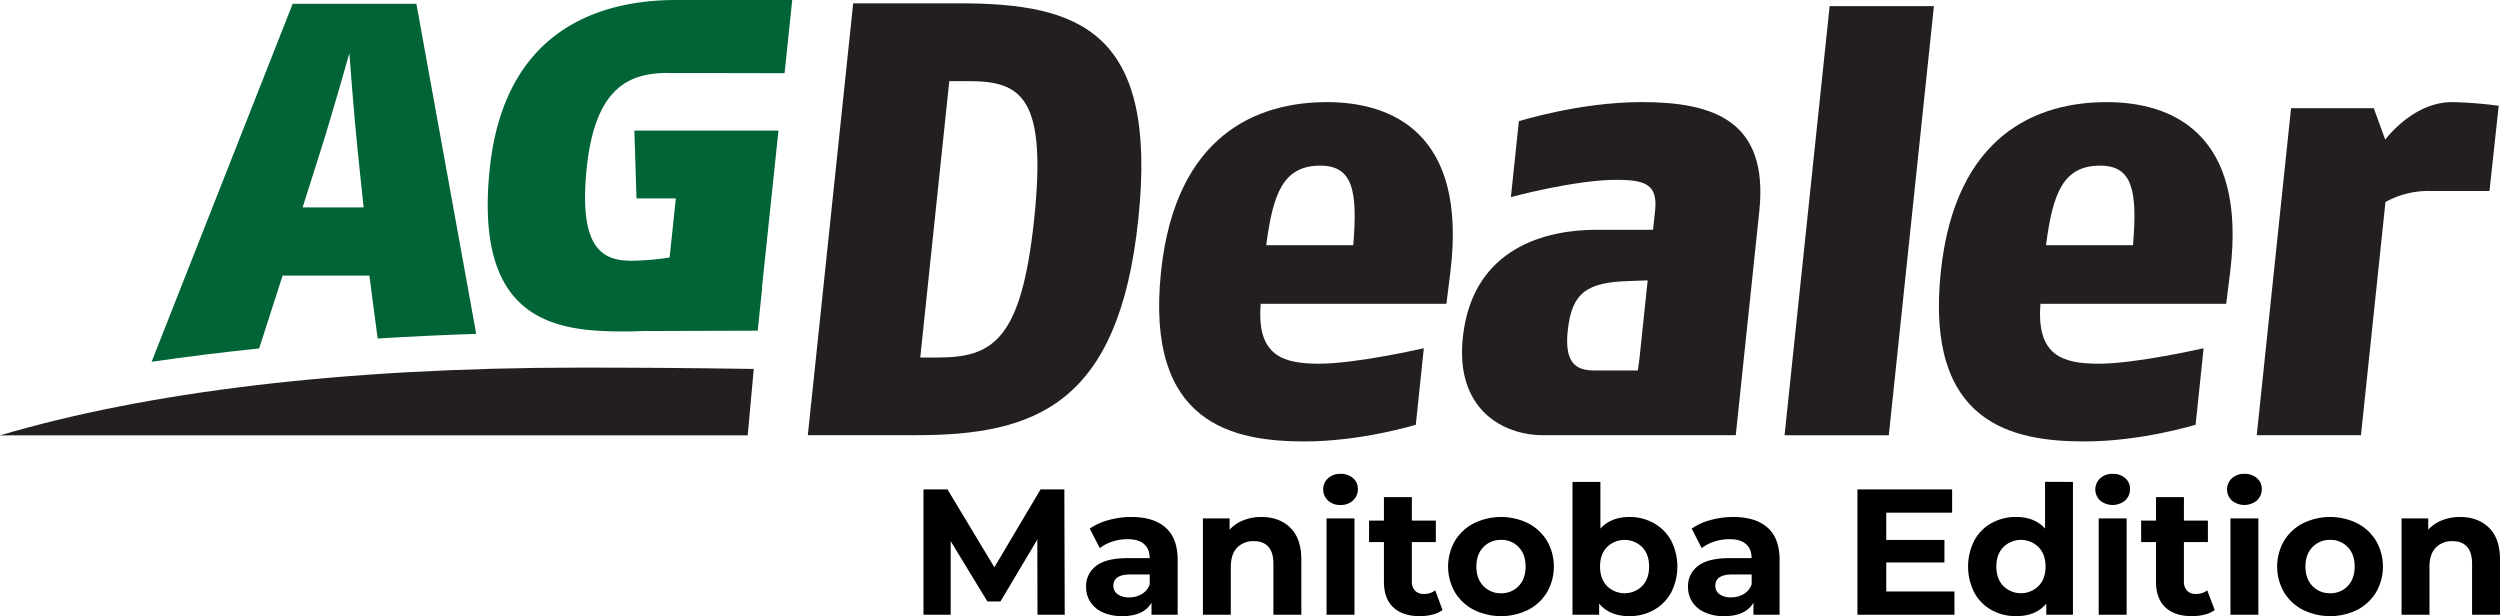 <svg xmlns="http://www.w3.org/2000/svg" viewBox="0 0 1396.75 344.24"><defs><style>.cls-1{fill:#231f20;}.cls-2{fill:#006436;}</style></defs><title>mbwd_logo_test</title><g id="AgDealer"><path class="cls-1" d="M753.92,368H693.26l25.35-241.28H777.9c67.24,0,111.11,15.52,100,120.65C867.11,350.47,820.8,368,753.92,368M783,170.19H772.3L756.08,324.61h9.63c30.69,0,46.84-9.31,54-77.2,7.17-68.25-7.06-77.22-36.69-77.22" transform="translate(-241.93 -124.87)"/><path class="cls-1" d="M1050.05,294.62H946.29c-2.37,29,12.33,33.45,32.68,33.45,20.69,0,58.45-8.64,58.45-8.64l-4.48,42.75s-30.27,9.32-62,9.32c-39.65,0-89.32-9.32-80.35-94.79,8.13-77.21,54.43-94.79,92.68-94.79,35.86,0,78.56,16.88,69,94.79Zm-70.49-77.2c-20.66,0-26.45,15.5-30.18,44.46H998c2.49-30.32-.17-44.46-18.43-44.46" transform="translate(-241.93 -124.87)"/><polygon class="cls-1" points="997.03 243.17 1022.22 3.44 1080.48 3.44 1055.28 243.17 997.03 243.17"/><path class="cls-1" d="M1485.71,294.62H1381.94c-2.34,29,12.33,33.45,32.69,33.45,20.67,0,58.46-8.64,58.46-8.64l-4.48,42.75s-30.29,9.32-62,9.32c-39.64,0-89.34-9.32-80.36-94.79,8.12-77.21,54.42-94.79,92.69-94.79,35.86,0,78.56,16.88,69,94.79Zm-70.47-77.2c-20.7,0-26.45,15.5-30.2,44.46h48.6c2.51-30.32-.14-44.46-18.4-44.46" transform="translate(-241.93 -124.87)"/><path class="cls-1" d="M1598.8,231.56a49.52,49.52,0,0,0-24.11,6.19L1561,368h-58.23l19.17-182.68h46.21l6.41,17.59s15.32-21,37.4-21a226.69,226.69,0,0,1,26,2.07l-5.16,47.61s-20.6,0-34,0" transform="translate(-241.93 -124.87)"/><path class="cls-1" d="M659.67,368.08,663.05,331c-36.88-.57-68.06-.75-96.34-.75-134.72,0-243.55,13.85-324.78,37.86Z" transform="translate(-241.93 -124.87)"/><path class="cls-2" d="M386.73,319.49l13.09-40.64H448.3L452.93,314c18-1.12,36.41-2,55.06-2.59L474.57,127H405.45L326.63,327q29.07-4.24,60.1-7.46m34-109.47c6.91-21.67,16.39-55.44,16.39-55.44s2.56,34.56,4.74,55.44l3.22,30.68H411Z" transform="translate(-241.93 -124.87)"/><path class="cls-2" d="M615.53,165.68c25.29,0,64.73.1,64.73.1l4.29-40.91H619.82c-35.83,0-95.56,11.41-104.26,94.19-9.08,86.35,37.88,91,75.25,91,3.25,0,6.61-.09,10-.24l64.46-.2,2.49-24-.13,0,9.23-87.79H596.36l1.16,37.9h22l-3.48,33a150.55,150.55,0,0,1-20.79,1.81c-15,0-30.5-4.39-25.49-52.07,4.88-46.4,25.16-52.85,45.78-52.85" transform="translate(-241.93 -124.87)"/><path class="cls-1" d="M1158.86,181.91c-34.46,0-68.34,10.69-68.34,10.69l-4.45,42.4s35.49-9.66,58.93-9.66c16.54,0,23.12,2.77,21.64,17.23l-1.15,10.68h-31.72c-27.21,0-68.67,9.38-74.47,59.3-4.76,41,22.35,55.47,44.75,55.47.61,0,1.2-.07,1.83-.07l-.08.07,60.46,0h45.44l13.15-125.12c5.36-51-26-61-66-61m-41,127.54c2.24-21.39,11.1-26.87,34.26-27.56l10.37-.36L1158,324.26l-1,7.59h-24.3c-10.35,0-16.79-4.13-14.87-22.4" transform="translate(-241.93 -124.87)"/></g><g id="Manitoba"><path d="M821.58,468.31l-.1-42-20.6,34.6h-7.3l-20.5-33.7v41.1h-15.2v-70h13.41l26.19,43.5,25.81-43.5h13.29l.21,70Z" transform="translate(-241.93 -124.87)"/><path d="M893.18,419.66q6.71,6,6.7,17.95v30.7h-14.6v-6.7q-4.39,7.5-16.4,7.5a25.49,25.49,0,0,1-10.75-2.1,16,16,0,0,1-7-5.8,15.06,15.06,0,0,1-2.4-8.4,14,14,0,0,1,5.65-11.8q5.66-4.31,17.45-4.3h12.4c0-3.4-1-6-3.1-7.85s-5.16-2.75-9.3-2.75a27.2,27.2,0,0,0-8.45,1.35,22.57,22.57,0,0,0-7,3.65l-5.6-10.9a33.71,33.71,0,0,1,10.55-4.8,47.41,47.41,0,0,1,12.65-1.7Q886.49,413.71,893.18,419.66Zm-13.3,37.1a10.07,10.07,0,0,0,4.4-5.45v-5.5h-10.7q-9.6,0-9.6,6.3a5.62,5.62,0,0,0,2.35,4.75,10.58,10.58,0,0,0,6.45,1.75A13.5,13.5,0,0,0,879.88,456.76Z" transform="translate(-241.93 -124.87)"/><path d="M962.83,419.71q6.15,6,6.15,17.8v30.8h-15.6v-28.4q0-6.41-2.8-9.55c-1.87-2.1-4.56-3.15-8.1-3.15a12.44,12.44,0,0,0-9.4,3.65q-3.5,3.64-3.5,10.85v26.6H914v-53.8h14.9v6.3a20.69,20.69,0,0,1,7.7-5.25,26.93,26.93,0,0,1,10.1-1.85Q956.69,413.71,962.83,419.71Z" transform="translate(-241.93 -124.87)"/><path d="M983.88,404.51a8.47,8.47,0,0,1,0-12.4,9.92,9.92,0,0,1,7-2.5,10.14,10.14,0,0,1,7,2.4,7.7,7.7,0,0,1,2.7,6,8.49,8.49,0,0,1-2.7,6.45,9.77,9.77,0,0,1-7,2.55A9.87,9.87,0,0,1,983.88,404.51Zm-.8,10h15.6v53.8h-15.6Z" transform="translate(-241.93 -124.87)"/><path d="M1047.88,465.71a16,16,0,0,1-5.65,2.55,28.37,28.37,0,0,1-7,.85q-9.6,0-14.85-4.9t-5.25-14.4v-22.1h-8.3v-12h8.3v-13.1h15.6v13.1h13.4v12h-13.4v21.9a7.32,7.32,0,0,0,1.75,5.25,6.51,6.51,0,0,0,5,1.85,10,10,0,0,0,6.3-2Z" transform="translate(-241.93 -124.87)"/><path d="M1065.33,465.56a26.32,26.32,0,0,1-10.55-9.85,28.81,28.81,0,0,1,0-28.6,26.39,26.39,0,0,1,10.55-9.85,34.42,34.42,0,0,1,30.45,0,26.45,26.45,0,0,1,10.5,9.85,28.81,28.81,0,0,1,0,28.6,26.38,26.38,0,0,1-10.5,9.85,34.42,34.42,0,0,1-30.45,0Zm25.1-13.3q3.85-4,3.85-10.85t-3.85-10.85a13,13,0,0,0-9.85-4.05,13.15,13.15,0,0,0-9.9,4.05q-3.9,4.05-3.9,10.85t3.9,10.85a13.15,13.15,0,0,0,9.9,4.05A13,13,0,0,0,1090.43,452.26Z" transform="translate(-241.93 -124.87)"/><path d="M1165.93,417.16a24.79,24.79,0,0,1,9.65,9.7,32,32,0,0,1,0,29.1,24.73,24.73,0,0,1-9.65,9.7,27.42,27.42,0,0,1-13.65,3.45q-11.1,0-16.9-7v6.2h-14.9v-74.2h15.6v26.1q5.89-6.49,16.2-6.5A27.42,27.42,0,0,1,1165.93,417.16Zm-6.5,35.1q3.85-4,3.85-10.85t-3.85-10.85a14,14,0,0,0-19.7,0q-3.86,4.05-3.85,10.85t3.85,10.85a14,14,0,0,0,19.7,0Z" transform="translate(-241.93 -124.87)"/><path d="M1229.48,419.66q6.7,6,6.7,17.95v30.7h-14.6v-6.7q-4.39,7.5-16.4,7.5a25.45,25.45,0,0,1-10.75-2.1,16,16,0,0,1-7-5.8,15.06,15.06,0,0,1-2.4-8.4,14,14,0,0,1,5.65-11.8q5.65-4.31,17.45-4.3h12.4c0-3.4-1-6-3.1-7.85s-5.17-2.75-9.3-2.75a27.15,27.15,0,0,0-8.45,1.35,22.35,22.35,0,0,0-7,3.65l-5.6-10.9a33.6,33.6,0,0,1,10.55-4.8,47.41,47.41,0,0,1,12.65-1.7Q1222.77,413.71,1229.48,419.66Zm-13.3,37.1a10.11,10.11,0,0,0,4.4-5.45v-5.5h-10.7q-9.6,0-9.6,6.3a5.59,5.59,0,0,0,2.35,4.75,10.58,10.58,0,0,0,6.45,1.75A13.52,13.52,0,0,0,1216.18,456.76Z" transform="translate(-241.93 -124.87)"/><path d="M1333.88,455.31v13h-54.2v-70h52.9v13h-36.8v15.2h32.5v12.6h-32.5v16.2Z" transform="translate(-241.93 -124.87)"/><path d="M1400.08,394.11v74.2h-14.9v-6.2q-5.81,7-16.8,7a27.89,27.89,0,0,1-13.75-3.4A24.28,24.28,0,0,1,1345,456a32.2,32.2,0,0,1,0-29.2,24.34,24.34,0,0,1,9.65-9.7,27.89,27.89,0,0,1,13.75-3.4q10.29,0,16.1,6.5v-26.1Zm-19.2,58.15q3.9-4,3.9-10.85t-3.9-10.85a14,14,0,0,0-19.7,0q-3.9,4.05-3.9,10.85t3.9,10.85a14,14,0,0,0,19.7,0Z" transform="translate(-241.93 -124.87)"/><path d="M1415.28,404.51a8.47,8.47,0,0,1,0-12.4,9.92,9.92,0,0,1,7-2.5,10.15,10.15,0,0,1,7,2.4,7.7,7.7,0,0,1,2.7,6,8.49,8.49,0,0,1-2.7,6.45,11,11,0,0,1-14,.05Zm-.8,10h15.6v53.8h-15.6Z" transform="translate(-241.93 -124.87)"/><path d="M1479.28,465.71a16.06,16.06,0,0,1-5.65,2.55,28.49,28.49,0,0,1-7.05.85q-9.6,0-14.85-4.9t-5.25-14.4v-22.1h-8.3v-12h8.3v-13.1h15.6v13.1h13.4v12h-13.4v21.9a7.32,7.32,0,0,0,1.75,5.25,6.48,6.48,0,0,0,5,1.85,10.07,10.07,0,0,0,6.3-2Z" transform="translate(-241.93 -124.87)"/><path d="M1488.88,404.51a8.47,8.47,0,0,1,0-12.4,9.92,9.92,0,0,1,7-2.5,10.15,10.15,0,0,1,7,2.4,7.7,7.7,0,0,1,2.7,6,8.49,8.49,0,0,1-2.7,6.45,11,11,0,0,1-14,.05Zm-.8,10h15.6v53.8h-15.6Z" transform="translate(-241.93 -124.87)"/><path d="M1528.53,465.56a26.32,26.32,0,0,1-10.55-9.85,28.81,28.81,0,0,1,0-28.6,26.39,26.39,0,0,1,10.55-9.85,34.42,34.42,0,0,1,30.45,0,26.58,26.58,0,0,1,10.5,9.85,28.81,28.81,0,0,1,0,28.6,26.51,26.51,0,0,1-10.5,9.85,34.42,34.42,0,0,1-30.45,0Zm25.1-13.3q3.84-4,3.85-10.85t-3.85-10.85a13,13,0,0,0-9.85-4.05,13.15,13.15,0,0,0-9.9,4.05q-3.9,4.05-3.9,10.85t3.9,10.85a13.15,13.15,0,0,0,9.9,4.05A13,13,0,0,0,1553.63,452.26Z" transform="translate(-241.93 -124.87)"/><path d="M1632.53,419.71q6.15,6,6.15,17.8v30.8h-15.6v-28.4q0-6.41-2.8-9.55t-8.1-3.15a12.41,12.41,0,0,0-9.4,3.65q-3.51,3.64-3.5,10.85v26.6h-15.6v-53.8h14.9v6.3a20.53,20.53,0,0,1,7.7-5.25,26.86,26.86,0,0,1,10.1-1.85Q1626.37,413.71,1632.53,419.71Z" transform="translate(-241.93 -124.87)"/></g></svg>